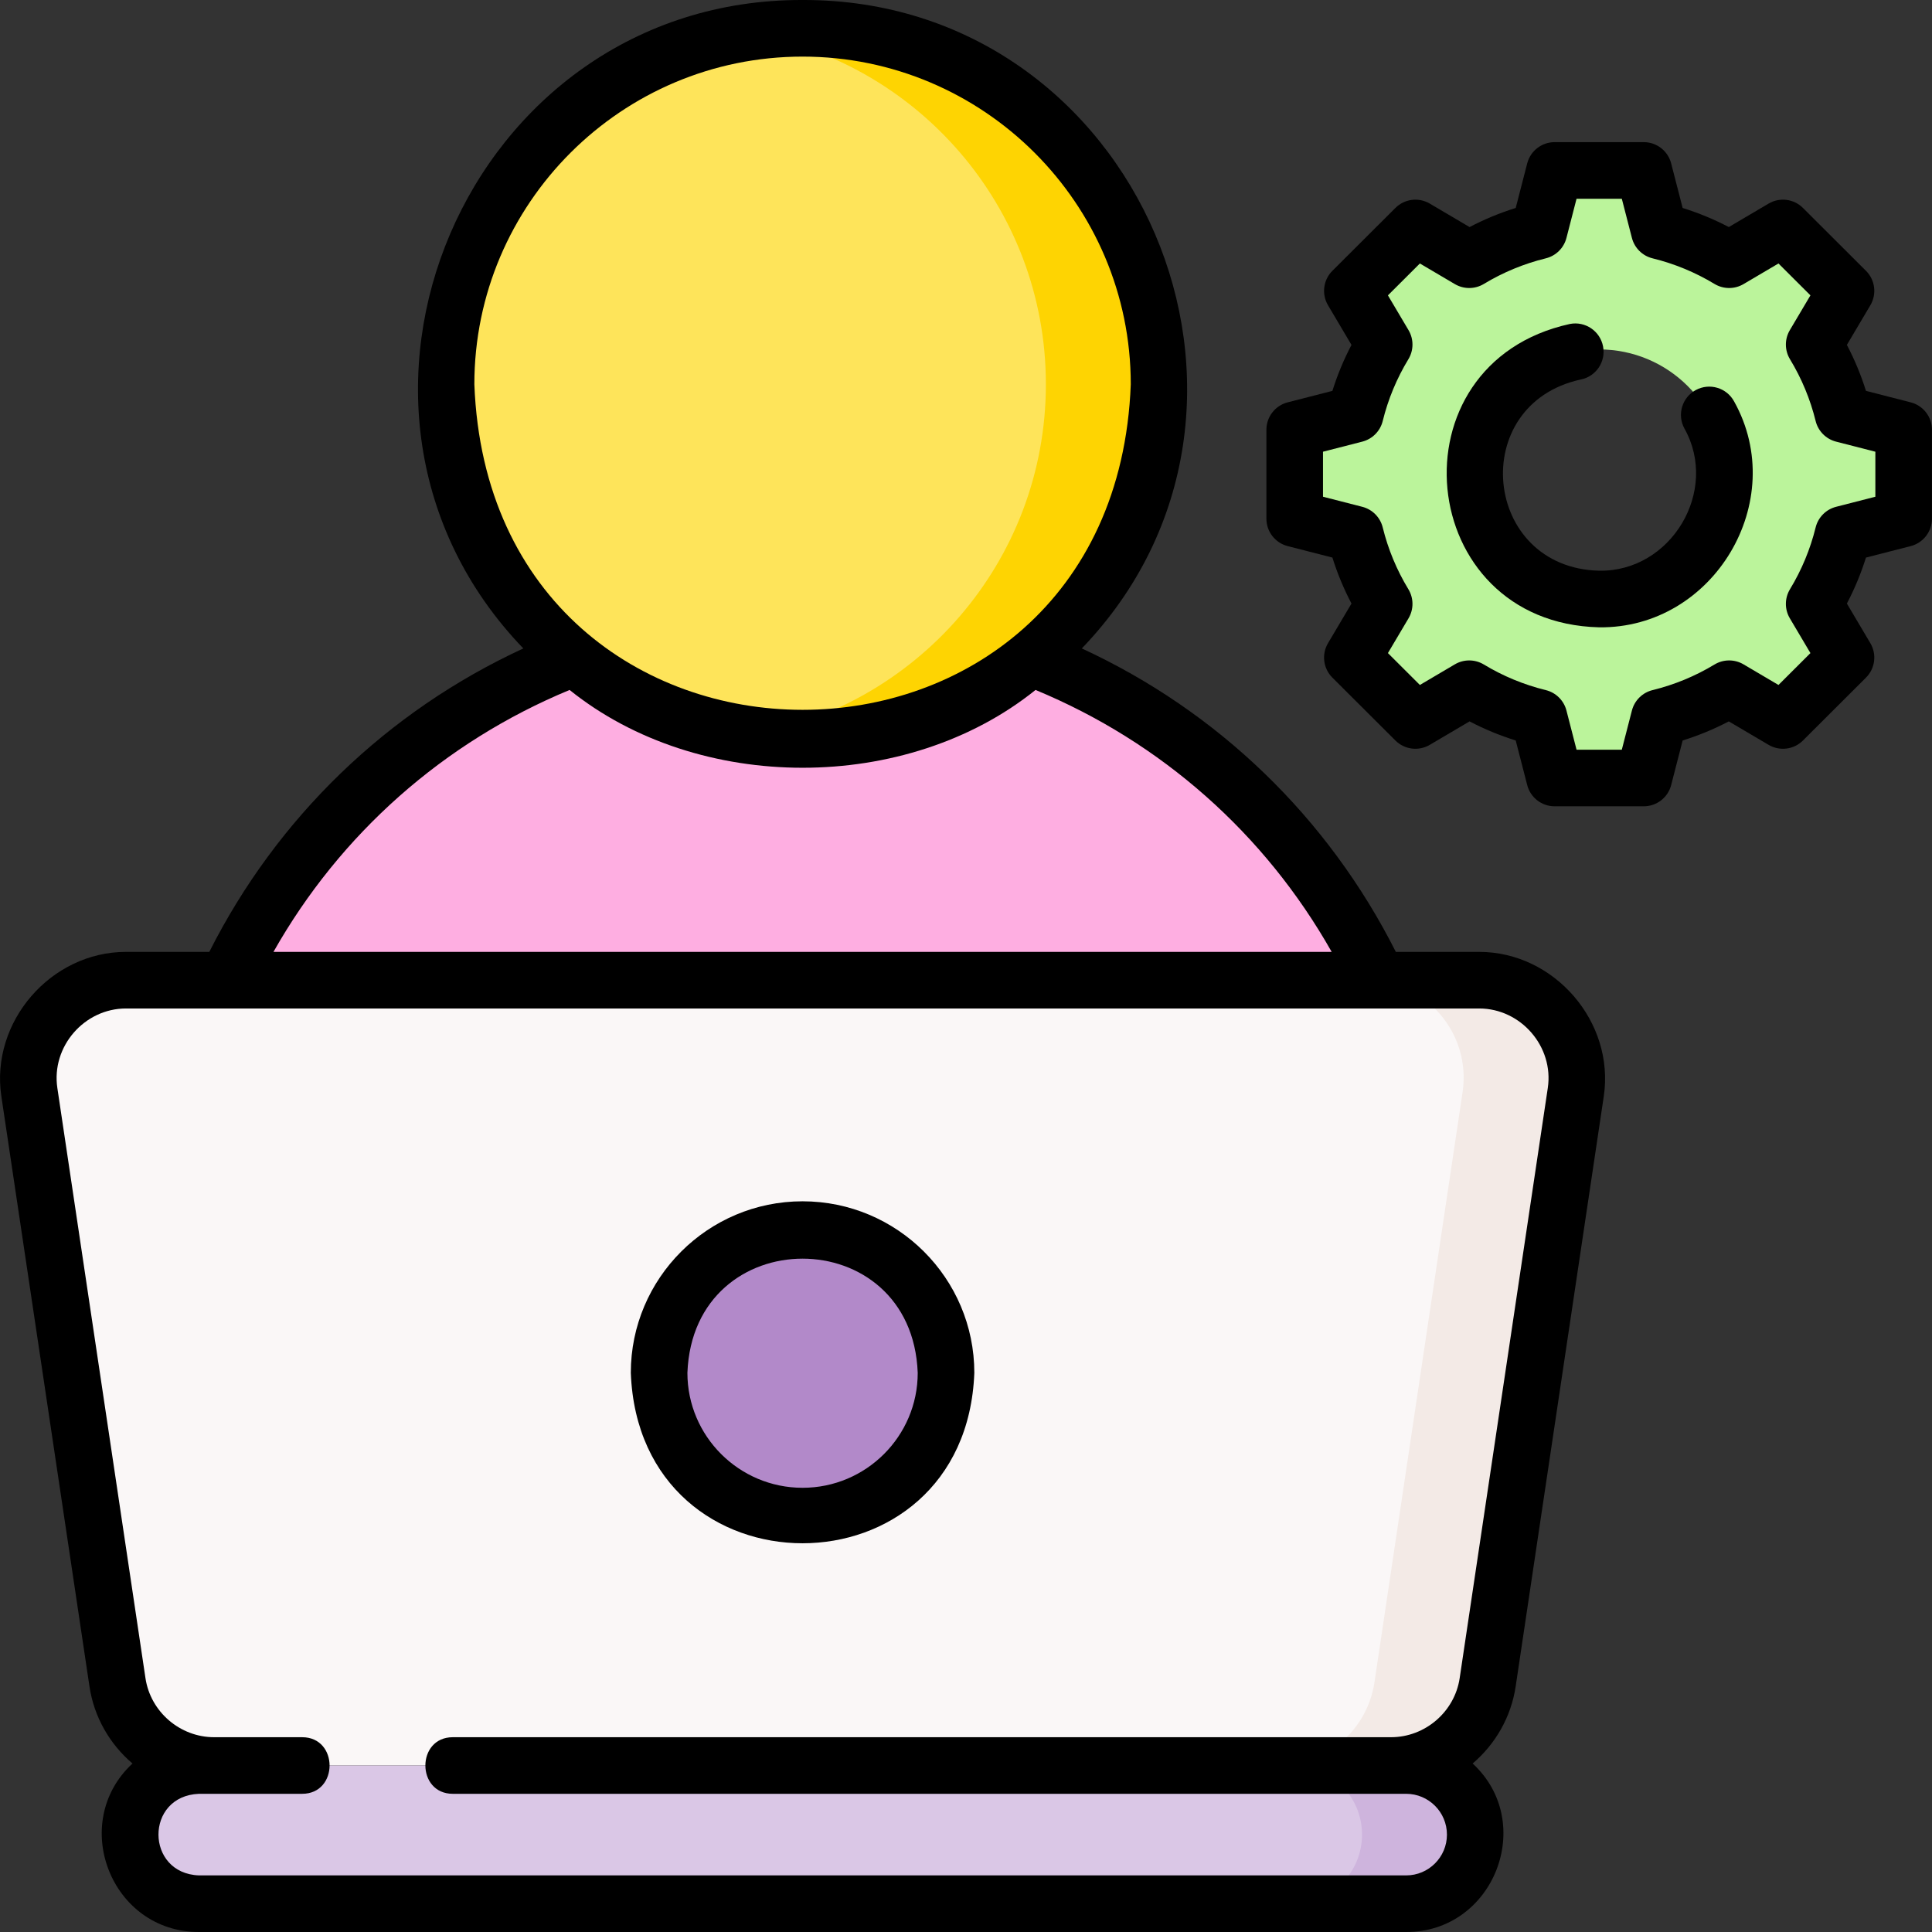 <svg id="Layer_1" enable-background="new 0 0 512 512" height="512" viewBox="0 0 512 512" width="512" xmlns="http://www.w3.org/2000/svg"><rect x="0" y="0" width="512" height="512" fill="#333333" stroke="none"/><g><g><path d="m504.49 137.458v-23.567l-16.045-4.116c-1.624-6.596-4.233-12.807-7.667-18.463l8.429-14.231-16.702-16.664-14.264 8.41c-5.669-3.426-11.894-6.029-18.505-7.649l-4.126-16.008h-23.621l-4.126 16.008c-6.611 1.621-12.836 4.223-18.505 7.649l-14.264-8.41-16.702 16.664 8.429 14.231c-3.434 5.657-6.042 11.867-7.667 18.463l-16.045 4.116v23.567l16.045 4.116c1.624 6.596 4.233 12.807 7.667 18.463l-8.429 14.231 16.702 16.664 14.264-8.41c5.669 3.426 11.894 6.029 18.505 7.649l4.126 16.008h23.621l4.126-16.008c6.611-1.621 12.836-4.223 18.505-7.649l14.264 8.41 16.702-16.664-8.429-14.231c3.434-5.656 6.042-11.867 7.667-18.463zm-80.69 21.286c-18.306 0-33.146-14.806-33.146-33.07s14.84-33.07 33.146-33.07 33.146 14.806 33.146 33.07-14.841 33.07-33.146 33.07z" fill="#bbf49b"/><g><g><path d="m154.409 173.441c-48.65 17.907-86.751 57.583-102.443 107.197-7.952 25.14 11.045 50.727 37.448 50.727h246.55c26.404 0 45.4-25.586 37.448-50.727-15.693-49.614-53.793-89.29-102.443-107.197z" fill="#feaee1"/><ellipse cx="212.689" cy="101.84" fill="#fee45a" rx="94.48" ry="94.34"/><path d="m212.689 7.5c-5.105 0-10.115.404-15 1.182 45.051 7.176 79.48 46.152 79.48 93.157s-34.428 85.981-79.48 93.157c4.885.778 9.895 1.182 15 1.182 52.18 0 94.48-42.237 94.48-94.34s-42.3-94.338-94.48-94.338z" fill="#fed402"/></g><g><g><path d="m368.632 467.879h-311.886c-12.828 0-23.722-9.377-25.614-22.045l-23.354-156.405c-2.333-15.627 9.79-29.672 25.614-29.672h358.594c15.823 0 27.947 14.045 25.614 29.672l-23.354 156.404c-1.892 12.669-12.786 22.046-25.614 22.046z" fill="#faf7f7"/></g><path d="m391.986 259.757h-30c15.823 0 27.947 14.045 25.614 29.672l-23.354 156.404c-1.892 12.669-12.786 22.045-25.614 22.045h30c12.828 0 23.722-9.377 25.614-22.045l23.354-156.404c2.333-15.627-9.79-29.672-25.614-29.672z" fill="#f3eae6"/><path d="m372.649 504.5h-319.92c-10.11 0-18.305-8.195-18.305-18.305v-.011c0-10.11 8.195-18.305 18.305-18.305h319.92c10.11 0 18.305 8.195 18.305 18.305v.011c0 10.109-8.195 18.305-18.305 18.305z" fill="#dac7e6"/><path d="m372.649 467.879h-30c10.11 0 18.305 8.195 18.305 18.305v.011c0 10.11-8.195 18.305-18.305 18.305h30c10.11 0 18.305-8.195 18.305-18.305v-.011c0-10.11-8.195-18.305-18.305-18.305z" fill="#ceb4dd"/><ellipse cx="212.689" cy="363.818" fill="#b289c9" rx="38.018" ry="37.962"/></g></g></g><g><path d="m506.354 106.626-11.854-3.041c-1.317-4.205-3.008-8.279-5.058-12.183l6.219-10.5c1.747-2.95 1.271-6.71-1.156-9.132l-16.703-16.664c-2.42-2.414-6.164-2.887-9.106-1.151l-10.545 6.217c-3.918-2.05-8.009-3.741-12.232-5.057l-3.046-11.818c-.854-3.313-3.841-5.628-7.263-5.628h-23.621c-3.421 0-6.409 2.315-7.263 5.628l-3.046 11.818c-4.223 1.316-8.314 3.007-12.232 5.057l-10.545-6.217c-2.944-1.735-6.688-1.261-9.106 1.151l-16.703 16.664c-2.427 2.422-2.903 6.182-1.156 9.132l6.219 10.5c-2.049 3.903-3.741 7.978-5.058 12.183l-11.854 3.041c-3.317.851-5.636 3.84-5.636 7.265v23.566c0 3.424 2.319 6.414 5.636 7.265l11.854 3.041c1.317 4.206 3.008 8.28 5.058 12.183l-6.219 10.5c-1.747 2.95-1.271 6.71 1.156 9.132l16.703 16.664c2.419 2.413 6.163 2.886 9.106 1.151l10.544-6.217c3.918 2.05 8.01 3.741 12.233 5.057l3.046 11.818c.854 3.313 3.841 5.628 7.263 5.628h23.621c3.421 0 6.409-2.315 7.263-5.628l3.046-11.818c4.223-1.316 8.314-3.007 12.233-5.057l10.544 6.217c2.944 1.735 6.688 1.262 9.106-1.151l16.703-16.664c2.427-2.422 2.903-6.182 1.156-9.132l-6.219-10.5c2.049-3.903 3.741-7.977 5.058-12.183l11.854-3.041c3.317-.851 5.636-3.84 5.636-7.265v-23.566c0-3.424-2.319-6.414-5.636-7.265zm-9.364 25.013-10.409 2.67c-2.676.687-4.758 2.789-5.419 5.472-1.421 5.772-3.707 11.278-6.795 16.364-1.437 2.366-1.453 5.332-.042 7.714l5.459 9.216-8.469 8.449-9.266-5.463c-2.375-1.399-5.328-1.384-7.688.042-5.099 3.082-10.621 5.364-16.412 6.784-2.683.658-4.788 2.737-5.477 5.413l-2.675 10.379h-11.997l-2.675-10.379c-.689-2.675-2.794-4.755-5.477-5.413-5.791-1.42-11.312-3.702-16.412-6.784-2.36-1.426-5.312-1.442-7.688-.042l-9.266 5.463-8.469-8.449 5.459-9.216c1.411-2.382 1.395-5.348-.042-7.714-3.088-5.085-5.374-10.591-6.795-16.364-.661-2.683-2.743-4.785-5.419-5.472l-10.409-2.67v-11.929l10.409-2.67c2.676-.687 4.758-2.789 5.419-5.472 1.421-5.772 3.707-11.277 6.795-16.364 1.437-2.367 1.453-5.332.042-7.714l-5.459-9.216 8.469-8.449 9.266 5.463c2.375 1.4 5.328 1.384 7.688-.042 5.099-3.082 10.621-5.364 16.412-6.784 2.683-.658 4.788-2.737 5.477-5.413l2.675-10.38h11.997l2.675 10.38c.689 2.675 2.794 4.755 5.477 5.413 5.791 1.419 11.312 3.702 16.412 6.784 2.361 1.426 5.313 1.442 7.688.042l9.266-5.463 8.469 8.449-5.459 9.216c-1.411 2.382-1.395 5.348.042 7.714 3.088 5.086 5.374 10.592 6.795 16.364.661 2.683 2.743 4.785 5.419 5.472l10.409 2.67z"/><path d="m449.396 103.369c-3.642 1.975-4.993 6.527-3.019 10.168 9.313 16.559-3.533 38.032-22.579 37.707-30.924-.745-35.096-44.058-4.912-50.665 4.067-.785 6.727-4.719 5.941-8.786-.785-4.067-4.719-6.729-8.786-5.941-47.869 10.477-41.266 79.206 7.757 80.393 30.323.371 50.51-33.412 35.764-59.857-1.972-3.642-6.525-4.993-10.166-3.019z"/><path d="m391.986 252.257h-22.075c-17.988-35.635-47.15-63.762-83.219-80.415 61.183-63.599 15.178-172.106-74.004-171.842-89.178-.265-135.189 108.26-74.001 171.842-36.069 16.654-65.231 44.781-83.219 80.416h-22.076c-19.901 0-35.983 18.517-33.032 38.279l23.354 156.405c1.219 8.164 5.425 15.316 11.396 20.406-16.912 15.654-5.782 44.672 17.62 44.652h319.92c23.281.058 34.608-28.976 17.619-44.653 5.971-5.09 10.177-12.242 11.396-20.405l23.354-156.405c2.94-19.699-13.068-38.28-33.033-38.28zm-179.297-237.257c47.96 0 86.979 38.956 86.979 86.84-4.371 115.046-169.606 115.014-173.959-.001.001-47.883 39.02-86.839 86.98-86.839zm-61.739 167.845c34.17 27.495 89.312 27.492 123.479 0 33.376 13.823 60.796 38.131 78.478 69.412h-280.435c17.682-31.28 45.102-55.588 78.478-69.412zm259.232 105.477-23.354 156.405c-1.332 8.923-9.155 15.652-18.196 15.652h-248.629c-9.697 0-9.697 15 0 15h252.646c5.958 0 10.805 4.847 10.805 10.816 0 5.958-4.847 10.805-10.805 10.805h-319.92c-14.238-.509-14.384-21.054 0-21.621h27.34c9.697 0 9.697-15 0-15h-23.323c-9.041 0-16.864-6.729-18.196-15.652l-23.353-156.405c-1.637-10.958 7.132-21.064 18.196-21.064h358.594c11.063-.001 19.832 10.106 18.195 21.064z"/><path d="m212.689 318.356c-25.099 0-45.518 20.394-45.518 45.462 2.288 60.228 88.758 60.211 91.036-.001 0-25.067-20.419-45.461-45.518-45.461zm0 75.924c-16.828 0-30.518-13.665-30.518-30.461 1.533-40.356 59.509-40.345 61.036 0 0 16.796-13.69 30.461-30.518 30.461z"/></g></g></svg>